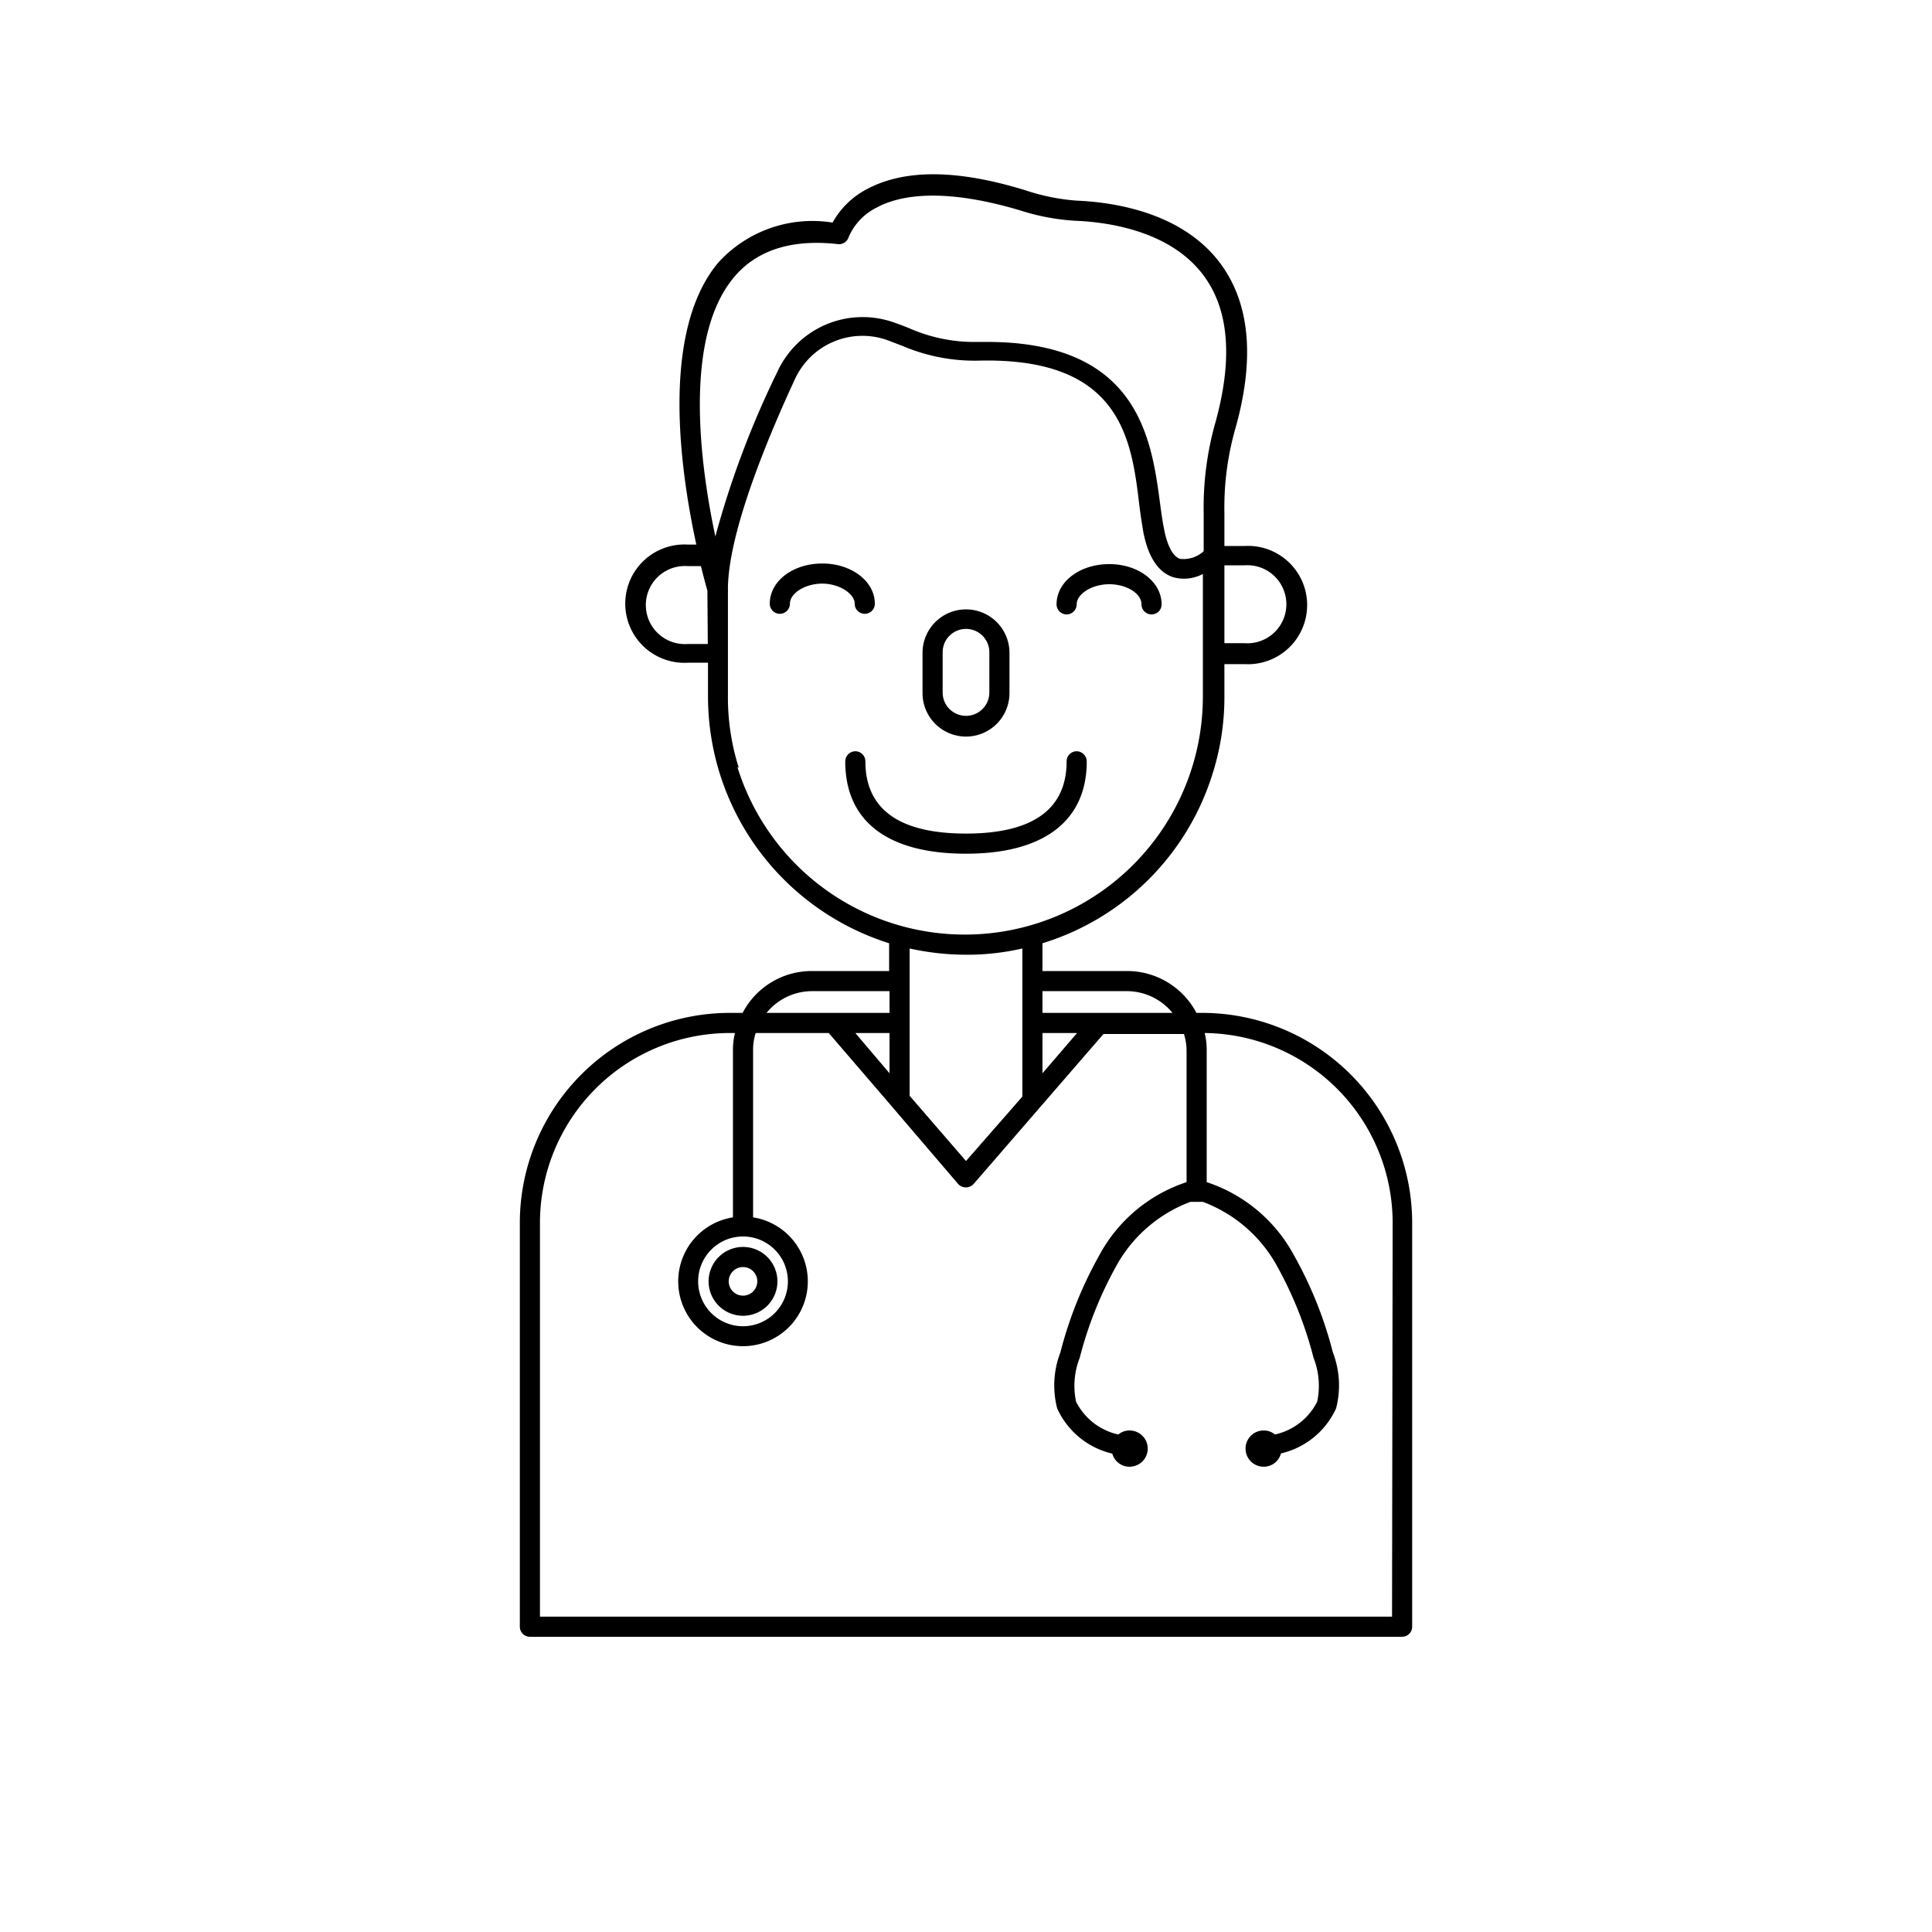 <svg data-name="Your Icons" id="Your_Icons" viewBox="0 0 96 96"
    xmlns="http://www.w3.org/2000/svg">
    <title />
    <path class="cls-1"
        d="M59.74,50.33h-.29A3.89,3.89,0,0,0,56,48.25H51.8V46.87a12.78,12.78,0,0,0,8.46-8.45,12.54,12.54,0,0,0,.58-3.82V33h1a2.94,2.94,0,1,0,0-5.87h-1l0-1.65a14.31,14.31,0,0,1,.52-4.1c1-3.48.76-6.24-.67-8.22-1.87-2.59-5.3-3.11-7.18-3.19A10.32,10.32,0,0,1,51,9.47c-3.39-1.05-6-1.08-7.89-.09a4.15,4.15,0,0,0-1.74,1.68,6.32,6.32,0,0,0-5.69,2c-2.88,3.46-1.87,10.36-1.08,14h-.42a2.94,2.94,0,1,0,0,5.87h1V34.6a12.86,12.86,0,0,0,9,12.27v1.38H40.35a3.87,3.87,0,0,0-3.45,2.08h-.64A10.44,10.44,0,0,0,25.83,60.75V80.83a.5.5,0,0,0,.5.5H69.67a.5.5,0,0,0,.5-.5V60.75A10.44,10.44,0,0,0,59.74,50.33Zm1.1-22.24h1a1.94,1.94,0,1,1,0,3.87h-1ZM56,49.25a2.93,2.93,0,0,1,2.26,1.08H51.8V49.25Zm-2.48,2.08-1.72,2v-2ZM35.17,32h-1a1.94,1.94,0,1,1,0-3.87h.66c.14.58.26,1,.32,1.22Zm.38-5.32c-.75-3.52-1.62-9.85.91-12.89,1.13-1.36,2.87-1.92,5.17-1.66a.5.5,0,0,0,.54-.35,2.92,2.92,0,0,1,1.42-1.48c1.1-.59,3.24-1,7.12.16a11,11,0,0,0,2.73.51c1.7.07,4.79.53,6.41,2.78,1.24,1.71,1.41,4.19.51,7.36a15.52,15.52,0,0,0-.55,4.38l0,1.9a1.49,1.49,0,0,1-1.17.38c-.35-.11-.64-.64-.8-1.49-.08-.39-.14-.83-.2-1.29-.43-3.22-1.09-8-8.6-8H48.6a8,8,0,0,1-3.35-.65c-.26-.11-.55-.22-.84-.32a4.66,4.66,0,0,0-5.79,2.47A45.69,45.69,0,0,0,35.55,26.64Zm1.16,11.47a11.54,11.54,0,0,1-.54-3.51V29.41a.5.5,0,0,0,0-.12c0-2.87,2.09-7.78,3.33-10.45a3.69,3.69,0,0,1,4.56-1.95l.79.3a9.12,9.12,0,0,0,3.76.73c7.09-.18,7.61,3.89,8,7.16.06.48.13.94.2,1.35.24,1.25.74,2,1.48,2.25a2,2,0,0,0,1.48-.16V34.6a11.83,11.83,0,0,1-23.13,3.51Zm14.09,9v7.34L48,57.69,45.2,54.45V47.13a13.08,13.08,0,0,0,2.81.31A12.24,12.24,0,0,0,50.8,47.13ZM40.35,49.25H44.2v1.08H38.09A2.91,2.91,0,0,1,40.35,49.25Zm3.85,2.08v2l-1.7-2ZM36.92,61.44a2.23,2.23,0,1,1-2.23,2.23A2.23,2.23,0,0,1,36.92,61.44ZM69.17,80.33H26.83V60.75a9.44,9.44,0,0,1,9.43-9.42h.26a3.47,3.47,0,0,0-.1.85v8.31a3.22,3.22,0,1,0,1,0V52.18a2.74,2.74,0,0,1,.13-.85h3.63l3,3.49h0l3.42,4A.5.5,0,0,0,48,59a.52.52,0,0,0,.38-.17l6.45-7.45h4a2.74,2.74,0,0,1,.13.85v6.51a7.63,7.63,0,0,0-4.34,3.64,19.92,19.92,0,0,0-1.93,4.82,4.56,4.56,0,0,0-.16,2.78,4,4,0,0,0,2.74,2.25.88.88,0,0,0,.86.65.9.9,0,1,0,0-1.8.85.85,0,0,0-.56.2,3.1,3.1,0,0,1-2.1-1.63,3.8,3.8,0,0,1,.18-2.18,19.19,19.19,0,0,1,1.82-4.57,7,7,0,0,1,3.68-3.18h.62a7,7,0,0,1,3.68,3.18,19.19,19.19,0,0,1,1.82,4.57,3.8,3.8,0,0,1,.18,2.18,3.1,3.1,0,0,1-2.1,1.63.85.85,0,0,0-.56-.2.9.9,0,0,0,0,1.8.88.88,0,0,0,.86-.66,4,4,0,0,0,2.74-2.24,4.56,4.56,0,0,0-.16-2.78,19.92,19.92,0,0,0-1.93-4.82,7.63,7.63,0,0,0-4.34-3.64V52.18a3.47,3.47,0,0,0-.1-.85,9.44,9.44,0,0,1,9.34,9.42Z" />
    <path class="cls-1"
        d="M42.47,30a.5.5,0,0,0,.5.5.5.5,0,0,0,.5-.5c0-1.11-1.15-2-2.61-2s-2.61.87-2.61,2a.5.5,0,0,0,.5.5.5.5,0,0,0,.5-.5c0-.52.75-1,1.61-1S42.47,29.51,42.47,30Z" />
    <path class="cls-1"
        d="M53,30.53a.5.5,0,0,0,.5-.5c0-.52.76-1,1.62-1s1.6.46,1.6,1a.5.5,0,0,0,.5.5.5.5,0,0,0,.5-.5c0-1.11-1.14-2-2.6-2s-2.62.87-2.62,2A.5.5,0,0,0,53,30.53Z" />
    <path class="cls-1"
        d="M54,37.83a.51.51,0,0,0-.5-.5.5.5,0,0,0-.5.5c0,2.38-1.68,3.59-5,3.59s-5-1.21-5-3.59a.5.5,0,0,0-.5-.5.51.51,0,0,0-.5.5c0,3,2.13,4.59,6,4.59S54,40.79,54,37.83Z" />
    <path class="cls-1"
        d="M48,36.6a2.16,2.16,0,0,0,2.16-2.16v-2a2.16,2.16,0,0,0-4.32,0v2A2.16,2.16,0,0,0,48,36.6Zm-1.16-4.19a1.16,1.16,0,0,1,2.32,0v2a1.16,1.16,0,0,1-2.32,0Z" />
    <path class="cls-1"
        d="M36.92,65.38a1.71,1.71,0,1,0-1.71-1.71A1.71,1.71,0,0,0,36.92,65.38Zm0-2.42a.71.71,0,0,1,0,1.42.71.71,0,1,1,0-1.42Z" />
</svg>
